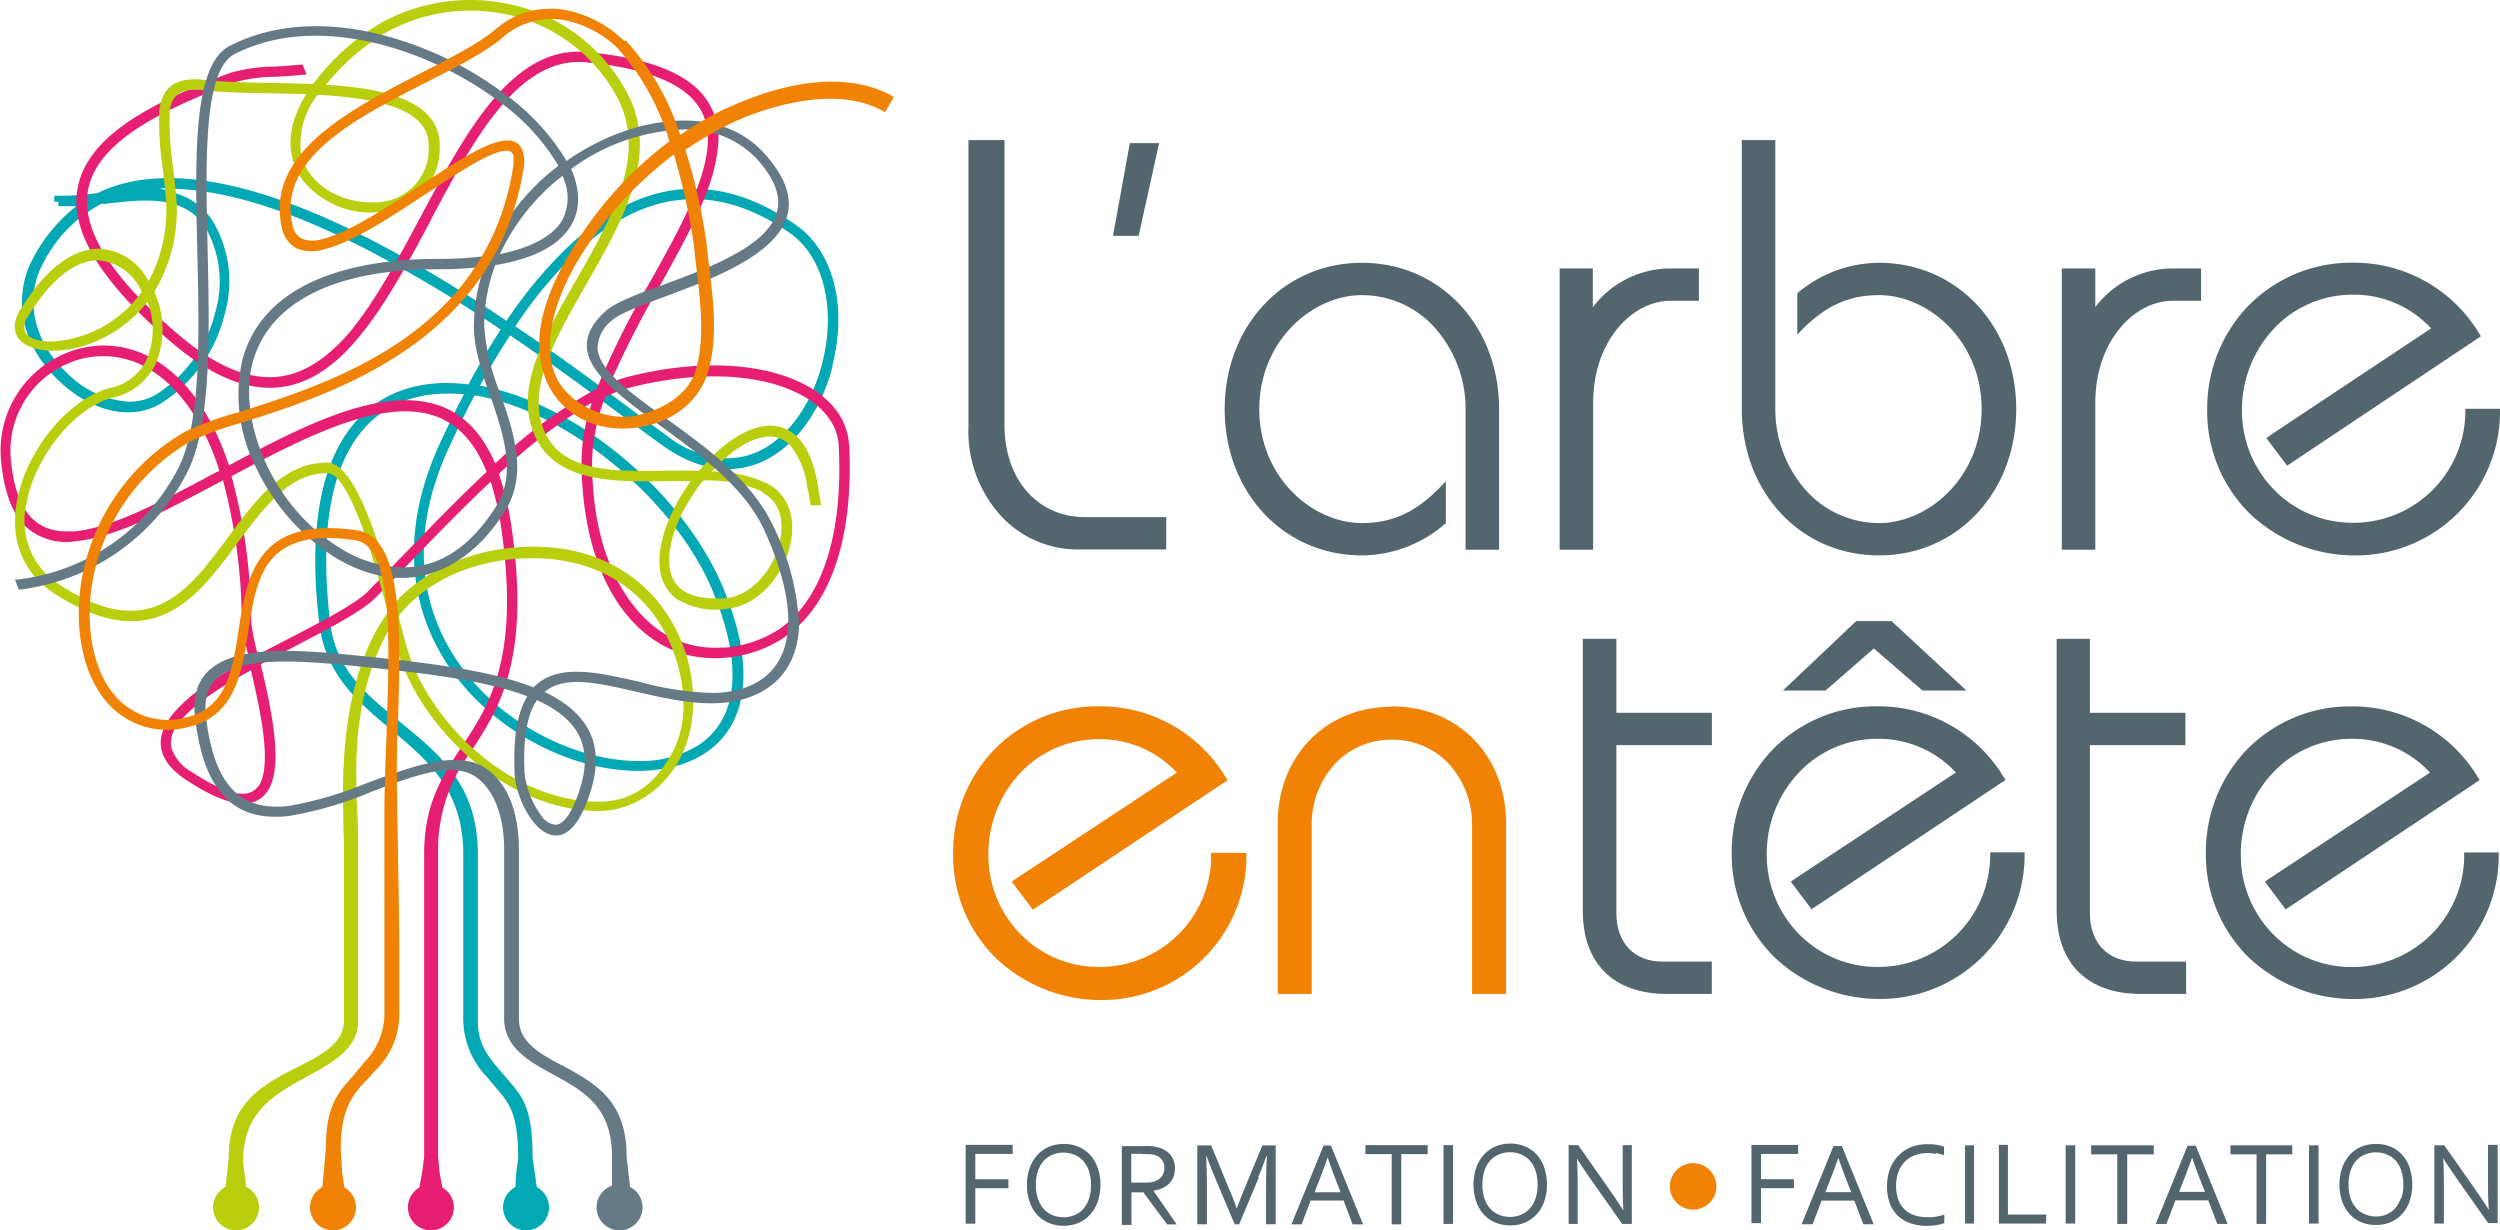 <svg xmlns="http://www.w3.org/2000/svg" width="277.5" height="136.57" viewBox="0 0 277.5 136.57"><title>arbre-logo</title><path d="M492.25-1734.68c1.72-6.61.15-12.76-4-15.66-8.94-6.27-17.7-5.23-26 3.07a50 50 0 0 0-6 7.32l-.16.23-.23-.16a150.72 150.72 0 0 0-15.1-9c-13.1-6.68-23.22-8.36-30.1-5h-.07a32 32 0 0 1-4 .28h-.69v.66h.47v.5h1.97l-.62.52a17.73 17.73 0 0 0-4.36 5.63c-1.66 3.27-1.81 8.74 3.26 13.42 3.62 3.34 8 4.24 11.17 2.29a16.22 16.22 0 0 0 7-9.78 13 13 0 0 0-1.41-10.61 7.12 7.12 0 0 0-3.8-2.83l-2-.64 2.08.09c5.61.23 12.53 2.43 20.57 6.53a149.67 149.67 0 0 1 15 8.92l.23.15-.15.23c-1.12 1.73-2.23 3.64-3.33 5.67l-.09.17h-.19c-5.32-.62-9.68.92-12.6 4.46-3.71 4.49-5 11.93-3.78 22.09.67 5.64 4.22 8.63 7.65 11.52l.51.43c3.84 3.22 7.82 6.55 7.82 13.62v18.45a9.41 9.41 0 0 0 2.75 6.46l.48.58c.23.29.45.55.68.81 1.32 1.53 2.18 2.88 2.19 7.46l-.22 1.68-.18 3.12a1.36 1.36 0 0 0-.1.88 1.77 1.77 0 0 1 .05.53v.21h3l-.4-2.6-.55-3.82c0-5.1-.93-6.56-2.34-8.21l-.57-.67c-.21-.26-.42-.5-.64-.75-1.21-1.4-2.46-2.86-2.53-5.32v-18.8c0-7.6-4.28-11.09-8.43-14.47l-.47-.39c-3.54-2.9-6.88-5.64-7.49-10.83-1.17-9.84 0-17 3.52-21.23 3.19-3.87 7.7-4.37 10.91-4.12h.42l-.19.38c-1 1.92-1.79 3.62-2.44 5-7.17 15.51 0 27 9.13 32.57 8.49 5.19 18.33 5.16 22.42-.05 2-2.54 3.58-7.47-.18-16.46-4.35-10.41-16-20.2-26.58-22.3l-.38-.07.18-.34c1-1.78 2-3.48 3-5l.16-.24.24.16c4.61 3.13 8.13 5.74 11.54 8.27l.17.13c1.57 1.17 3.19 2.37 4.88 3.59 3.57 2.58 7.18 3.32 10.45 2.15 3.93-1.42 7.12-5.48 8.52-10.87m-69.53-15.26a12.12 12.12 0 0 1 1 9.28 15.05 15.05 0 0 1-6.52 9.08 5.72 5.72 0 0 1-3 .83 10.48 10.48 0 0 1-6.74-3c-4.6-4.24-4.5-9.14-3-12.05a15.22 15.22 0 0 1 6.63-6.92h.46c4.55-.54 8.85-1 11.24 2.84m56.16 40.18c3.39 8.1 2.83 14.16-1.57 17.06a12.12 12.12 0 0 1-6.69 1.77c-6 0-12.83-3.07-17.45-7.84-4.06-4.18-9.92-13.24-3.55-27 .72-1.56 1.61-3.43 2.71-5.54l.09-.18h.2c10.22 1.78 22 11.52 26.26 21.7m5-15.48a8.13 8.13 0 0 1-3.38.74 11.42 11.42 0 0 1-6.66-2.46c-.93-.68-2-1.45-3.15-2.32l-.36-.27c-3.38-2.52-8-6-13.14-9.44l-.23-.16.16-.23a48.63 48.63 0 0 1 5.81-7.15c7.87-7.85 16.13-8.84 24.55-2.94 3 2.12 4.55 6.34 4.09 11.29-.55 5.91-3.64 11.11-7.69 12.94M455.72-1641.31a2.55 2.55 0 0 0 2.55 2.55 2.55 2.55 0 0 0 2.55-2.55 2.55 2.55 0 0 0-2.55-2.55 2.55 2.55 0 0 0-2.55 2.55" transform="translate(-399.88 1775.33)" fill="#03a8b5"/><path d="M494.13-1725.9c-.15-3-2.17-5.53-5.7-7.12-4.7-2.12-11.47-2.32-18.59-.55a15.43 15.43 0 0 0-1.59.49l-.61.22.26-.6a110.15 110.15 0 0 1 5.14-10c3.13-5.61 6.08-10.89 6.5-15.32a7.58 7.58 0 0 0-2.7-7.08c-2.36-1.94-6.21-3.15-11.78-3.69-8.28-.81-13.44 8.84-18.43 18.17-2.51 4.69-5.11 9.54-8 13-2.61 3-5.25 4.64-8.06 4.88-3.33.28-6.92-1.29-11-4.79-8.58-7.36-11.61-13.21-9.26-17.89 2.21-4.4 8.77-7.39 15.54-10a18 18 0 0 1 4.68-.63c1-.06 2-.12 3.11-.23h.28l-.46-1.12h-.15c-1 .1-2 .16-2.89.22a18.71 18.71 0 0 0-5 .7c-7 2.66-13.78 5.78-16.16 10.53-2.62 5.22.5 11.53 9.54 19.28 4.37 3.75 8.26 5.42 11.89 5.11 3.08-.27 6-2 8.8-5.32 3-3.52 5.65-8.43 8.19-13.19v-.06c4.8-9 9.76-18.25 17.28-17.52 12.76 1.24 13.78 6 13.44 9.52-.41 4.19-3.3 9.36-6.36 14.85a94.15 94.15 0 0 0-5.87 11.74v.1l-.1.05a51.3 51.3 0 0 0-10.93 8l-.29.26-.16-.35c-2.35-5.19-6.31-7.32-12.1-6.49-5.15.73-11 3.68-17 6.9l-.29.16-.11-.31c-2.79-8.22-7.8-12.94-13.74-13a11.24 11.24 0 0 0-5.76 1.61 11.66 11.66 0 0 0-5.69 11.19c.32 3.43 1.21 5.81 2.71 7.28a6.67 6.67 0 0 0 5.61 1.64c4.46-.42 10.31-3.56 16-6.59l.31-.17.09.34a62.2 62.2 0 0 1 2 15.2 25.21 25.21 0 0 0 .78 4.09v.21l-.19.1c-2.83 1.56-9.44 5.22-9.59 9.07-.06 1.55.9 3 2.87 4.28 4.53 3 7.56 3.39 9 1.2 1.74-2.64.54-8.54-.72-13.86l-.05-.21.19-.1c.86-.46 1.85-1 2.9-1.51 3.78-2 8.06-4.16 9.57-5.69l4.18-4.28c2.7-2.79 5.47-5.65 8.35-8.37l.33-.31.14.43a31.67 31.67 0 0 1 1.08 5c2 14.24-1.41 19.44-4.44 24-2.14 3.24-4.16 6.31-4.16 11.89v33.64l-.21 1.63-.55 3a2.17 2.17 0 0 0-.15 1.08 4.88 4.88 0 0 1 0 .57v.25l3.2-.46v-.18a1.11 1.11 0 0 1 .06-.48.84.84 0 0 0-.08-.7l-.56-3-.16-1.68v-33.65a18.13 18.13 0 0 1 3.56-11.26c3.14-4.76 6.7-10.16 4.62-24.83a32.27 32.27 0 0 0-1.38-5.94l-.06-.18.14-.12a58.24 58.24 0 0 1 9.55-7.41l.62-.36-.2.69a19.87 19.87 0 0 0-.93 5.71c0 8.78 2.73 16.85 8.79 20.39 4.34 2.54 10.07 1.78 13.83-.83 5.08-3.52 7.6-11.08 7.09-21.28m-70.21 3c-5.93 3.18-11.54 6.19-15.77 6.59h-.91c-3.65 0-5.66-2.59-6.16-7.93a10.53 10.53 0 0 1 5.13-10.09 9.88 9.88 0 0 1 10.78.37c3 2 5.53 5.72 7.17 10.7l.08.22-.27.14zm4.65 34.83a2 2 0 0 1-1.78.88c-1.31 0-3.2-.81-5.63-2.41a4.9 4.9 0 0 1-2.23-2.56 3 3 0 0 1 .56-2.54c1.5-2.28 5.23-4.54 7.9-6l.33-.18.09.36c1.17 5 2.18 10.35.77 12.49m25.17-34.76c-3.07 2.88-6 5.93-8.88 8.88l-.08.08c-1.28 1.32-2.74 2.82-4.14 4.24s-5.74 3.64-9.24 5.45l-2.6 1.35-.32.17-.09-.35a22.08 22.08 0 0 1-.65-3.39 62.65 62.65 0 0 0-2.12-15.85l-.06-.22.2-.11c6.08-3.25 11.94-6.22 16.93-6.93 5.44-.78 9 1.25 11.11 6.37l.08.18-.14.13zm26.4 19.36a10.81 10.81 0 0 1-6.23-1.34c-3-1.66-8.33-7-8.33-19.35a20.87 20.87 0 0 1 1.43-7v-.11l.11-.05a16.43 16.43 0 0 1 3-1.07c6.87-1.7 13.37-1.53 17.84.49 3.11 1.4 4.9 3.57 5 6.12.49 9.79-1.85 17-6.59 20.28a13.12 13.12 0 0 1-6.24 2.07M445.16-1641.31a2.55 2.55 0 0 0 2.55 2.55 2.55 2.55 0 0 0 2.55-2.55 2.55 2.55 0 0 0-2.55-2.55 2.55 2.55 0 0 0-2.55 2.55" transform="translate(-399.88 1775.33)" fill="#e71f73"/><path d="M434.29-1641.31a2.55 2.55 0 0 0 2.55 2.55 2.55 2.55 0 0 0 2.55-2.55 2.55 2.55 0 0 0-2.55-2.55 2.55 2.55 0 0 0-2.55 2.55" transform="translate(-399.88 1775.33)" fill="#f08305"/><path d="M489.57-1721c.08.53.17 1 .27 1.59v.17h1.16v-.25c-.11-.54-.2-1.09-.29-1.68-1-6.6-4.23-7.12-6.09-6.85-2.19.33-4.76 2.09-7.05 4.84l-.09.1h-3.51c-6.39.1-12.43.19-14-5.34-1.28-4.41 1.74-9.67 4.93-15.25 4.07-7.1 8.28-14.44 4.58-21.37a19.3 19.3 0 0 0-14-10 20.51 20.51 0 0 0-13 2.08 25.48 25.48 0 0 0-7.75 6.83l-.09.12h-.15c-1.27-.05-2.77-.08-4.22-.11-2.82-.05-5.73-.1-7.58-.33-3.16-.39-4.79.67-5.12 3.33a33.81 33.81 0 0 0 .38 6.48c.12 1 .23 2 .3 2.89a16.63 16.63 0 0 1-1.64 9.18l-.22.42-.26-.39a6.49 6.49 0 0 0-5.27-3.18c-2.09 0-5.3 1.18-8.75 6.81-.93 1.52-.76 2.91.46 3.73 2.48 1.67 9.08.83 13.37-4.26l.33-.4.15.5a8.38 8.38 0 0 1-.33 6.05 5.69 5.69 0 0 1-3.9 3c-4.69 1.16-9.48 7-10.46 12.74-.73 4.26.74 7.84 4.14 10.07 11 7.19 15.94.43 20.34-5.54 3-4 5.75-7.79 10-7.79 1.77 0 4 5 6.7 15.35v.13l-.08.11c-3.53 5-5.16 12.48-4.84 22.35v.3c0 1.3.08 2.53.08 3.7v18.74c0 2.64-2.56 3.93-5.06 5.19l-1.1.56c-3.63 1.91-6.63 4-6.64 9.56l-.44 4.07-.28.29a1 1 0 0 0-.14.72 1.53 1.53 0 0 1 0 .44v.37l2.48-1.43.11.43c.12.35.26.31.32.29s.21-.15.13-.66a2.13 2.13 0 0 0-.19-.7v-.09l-.39-3.32c0-5 2.78-7 6.13-8.89l1-.56c2.57-1.39 5.46-2.94 5.63-5.84v-19.21c0-1.43 0-2.89-.1-4.43s-.1-3.2-.1-4.81c0-2.67.34-9.5 3.52-15.09l.34-.6.65 2.47c2.46 8.72 12.07 18.06 22.45 18.06 4.82 0 10.44-4.29 10.44-12.2a17.55 17.55 0 0 0-4.36-11.55c-2.28-2.55-6.45-5.59-13.42-5.59-6.22 0-11.74 2.45-14.92 5.79l-.34.36-.13-.48c-2.8-10.25-5.18-15-7.49-15-4.85 0-7.94 4.19-10.93 8.23-4.51 6.11-8.77 11.88-18.8 5.29a8.34 8.34 0 0 1-3.63-8.92c.9-5.25 5.39-10.77 9.6-11.81a6.86 6.86 0 0 0 4.72-3.69 9.9 9.9 0 0 0-.07-7.93l-.06-.13.08-.13a17.29 17.29 0 0 0 2.32-10.77c-.07-.84-.18-1.82-.3-2.86a34.17 34.17 0 0 1-.38-6.27c.17-1.36.75-2.71 3.83-2.33 1.88.23 4.79.28 7.6.33l3.26.07h.47l-.24.41c-2.67 4.62-1.22 7.76-.11 9.23a9.72 9.72 0 0 0 10.23 3.13 7 7 0 0 0 4.93-6.76c.25-5.49-6.8-6.62-12.11-7h-.55l.35-.42a24.88 24.88 0 0 1 6.65-5.58 19.31 19.31 0 0 1 12.22-2 18.16 18.16 0 0 1 13.15 9.4c3.39 6.36-.66 13.42-4.57 20.25-3.32 5.79-6.45 11.26-5 16.14 1.86 6.4 8.94 6.28 15.18 6.17v.14-.14h2.54l-.31.45c-2.15 3.1-3.32 6.44-3.14 8.92a4.76 4.76 0 0 0 1.88 3.7 8.12 8.12 0 0 0 5.44 1.12c3.78-.27 6.54-4 7.22-7.31.61-3-.38-5.48-2.63-6.63a14.25 14.25 0 0 0-5.52-1.3h-.6l.41-.43c1.87-2 3.79-3.17 5.43-3.41a3.13 3.13 0 0 1 2.92 1 9.17 9.17 0 0 1 1.86 4.86m-74-21.84a13.17 13.17 0 0 1-9.84 5.38h-.12c-1.42 0-2.48-.38-2.84-1a1.73 1.73 0 0 1 .27-1.76c3.17-5.18 6-6.26 7.75-6.26h.06a5.78 5.78 0 0 1 4.75 3.36l.09.16-.11.14zm28.69 35.75c3-3.75 8.35-6.32 14.8-6.32 7.21 0 12.81 3.53 15.37 9.7 1.45 3.5 2.11 8.11.2 11.75s-4.53 5.58-8.22 5.58c-9.86 0-19-8.91-21.34-17.23-.14-.49-.31-1.15-.54-2l-.31-1.2v-.14l.09-.11zm3.27-51.82a5.93 5.93 0 0 1-6 6h-.5c-3.28 0-7.09-2-7.69-5.58a8.73 8.73 0 0 1 1.76-6.22l.09-.13h.16c8.58.48 12.33 2.29 12.17 5.87m37 38.25c2.55 1.3 2.27 4.19 2 5.37-.6 3-3.08 6.18-6.17 6.4h-1c-3.21 0-4.93-1.27-5.11-3.79s1.12-5.75 3.36-8.79l.27-.36.19-.15h.14a15 15 0 0 1 6.37 1.24M423.53-1641.31a2.55 2.55 0 0 0 2.55 2.55 2.55 2.55 0 0 0 2.55-2.55 2.55 2.55 0 0 0-2.55-2.55 2.55 2.55 0 0 0-2.55 2.55" transform="translate(-399.88 1775.33)" fill="#b9ce0d"/><path d="M466.1-1641.31a2.55 2.55 0 0 0 2.55 2.55 2.55 2.55 0 0 0 2.55-2.55 2.55 2.55 0 0 0-2.55-2.55 2.55 2.55 0 0 0-2.55 2.55M488.52-1706.86a27.53 27.53 0 0 0-2.71-9.86c-2.35-5.21-7.58-9-12.18-12.29-3.91-2.81-7.28-5.25-7.42-7.68a4 4 0 0 1 1.65-3.11c.85-.76 3.07-1.58 5.65-2.54 5.38-2 12.74-4.72 13.8-9.24.49-2.11-.44-4.44-2.78-6.92-4.45-4.71-11.72-3.92-17.05-1.61a26.46 26.46 0 0 0-4.46 2.47l-.25.18-.15-.27a25.4 25.4 0 0 0-6.77-7.21 38.83 38.83 0 0 0-14.71-6.79c-5.93-1.29-11.38-.77-15.77 1.5-4.08 2.1-3.84 12.17-3.59 22.84.22 9.33.45 19-2.13 24.07a23.06 23.06 0 0 1-17.84 12.32h-.27l.42 1.11h.16a24.18 24.18 0 0 0 18.54-13c2.71-5.34 2.48-15.32 2.26-25s-.46-19.67 3-21.43c9.1-4.69 21.55-.6 29.26 5.19a23.73 23.73 0 0 1 6.56 7l.11.21-.19.15a24.51 24.51 0 0 0-7.55 9.7l-.06.15h-.16a42.27 42.27 0 0 1-5.55.33c-6.85 0-18.76 1.43-21.5 11a17.57 17.57 0 0 0 1.52 12.27 23.78 23.78 0 0 0 8.53 9.75c3.53 2.2 7.15 2.91 10.44 2s6.29-3.31 8.62-7.06c2.52-4.05 1-8.65-.57-13.09a24.29 24.29 0 0 1-1.75-7.42 19.32 19.32 0 0 1 1.18-6.64l.06-.15h.16c3.79-.65 6.43-1.93 7.84-3.79s1.53-4.1.5-6.64l-.09-.21.18-.13a22.17 22.17 0 0 1 12.27-4.25 10.62 10.62 0 0 1 8 3.09c2 2.15 2.85 4.13 2.43 5.9-.91 3.9-7.47 6.32-12.74 8.27-2.81 1-5.24 1.94-6.29 2.87-1.49 1.33-2.17 2.64-2.11 4 .15 2.91 3.81 5.56 8 8.64 4.47 3.25 9.54 6.92 11.73 11.77 2 4.39 3.86 10.45 1.58 14.4-1.61 2.81-4.72 3.51-7 3.6a33.2 33.2 0 0 1-8.4-1.22c-4.67-1.07-9.09-2.09-11.69.47l-.13.13-.17-.06c-4.79-1.86-11.62-2.67-18.78-3.41-5-.51-9.69-.91-13.16-.2-4.13.84-5.92 3.13-5.47 7 .52 4.45 1.72 7.46 3.69 9.22 1.67 1.49 3.89 2.05 6.76 1.72a40.49 40.49 0 0 0 9.17-2.7c4.61-1.75 9-3.41 11.55-1.63 2 1.38 3.14 4.32 3.14 8.08v18.73c0 3.24 2.83 4.8 5.36 6.17l.93.51c3.11 1.76 5.68 3.62 5.68 8.65v3.38l-.78 2.84h3.62l-.84-2.89-.38-3.33c0-5.65-2.8-7.69-6.16-9.59l-1-.55h-.06c-2.34-1.25-4.75-2.54-4.73-5.17v-18.73c0-5.67-2.25-8.08-3.6-9-3.12-2.18-8.07-.34-13.31 1.59a40.65 40.65 0 0 1-8.66 2.53c-2.76.32-4.83-.31-6.32-1.94s-2.41-4.23-2.85-8c-.37-3.2 1.08-5 4.55-5.73 3.31-.67 7.95-.28 12.81.22 6.85.7 13.38 1.48 18 3.16l.31.11-.16.29c-1 1.82-1.41 4.52-1.25 8.24.11 2.56 2 6.59 4.3 6.91 1.61.23 3-1.36 4.08-4.71 1.64-5 .12-8.56-4.64-11l-.43-.22.4-.27c2.24-1.48 5.74-.67 9.79.26 4.33 1 9.24 2.14 13.26.33 3.32-1.49 5-4.54 4.81-8.81m-34.26-24.35c1.44 4.22 2.92 8.59.69 12.17-2.83 4.55-6.33 6.86-10.4 6.86a13.73 13.73 0 0 1-7.08-2.21c-7.86-4.89-11.28-14.65-9.55-20.69 1.88-6.57 9.12-10.19 20.39-10.19a44.82 44.82 0 0 0 4.82-.24h.43l-.13.41a20.42 20.42 0 0 0-1 6.2c0 2.44.92 5.13 1.8 7.73m8.07-19.67c-.94 1.74-3.16 3-6.41 3.76l-.57.13.25-.52a23.73 23.73 0 0 1 6.4-7.94l.31-.25.13.38a5.36 5.36 0 0 1-.12 4.45m1.89 63.32c-.8 2.42-1.66 3.73-2.56 3.89h-.18a2.14 2.14 0 0 1-1.52-1 9.71 9.71 0 0 1-1.87-4.81c-.16-3.64.25-6.19 1.24-7.8l.13-.22.23.11c4.58 2.14 6 5.26 4.53 9.81" transform="translate(-399.88 1775.33)" fill="#657a84"/><path d="M480.38-1763.27a41.65 41.65 0 0 0-4.85 2.81l-.15.1-.06-.17a28.18 28.18 0 0 0-6-10.33l-.13.1a12.86 12.86 0 0 0-5.34-3.16 9.31 9.31 0 0 0-8.85 1.74c-1.81 1.61-5 3.21-8.27 4.9-7.77 4-17.45 8.88-15.57 17.15a3.24 3.24 0 0 0 1.65 2.37 4.42 4.42 0 0 0 2.93.13c3.11-.71 7.32-3.47 11.38-6.15l.11-.07c3.9-2.56 7.57-5 9.12-4.73a.72.72 0 0 1 .53.77 4.6 4.6 0 0 1-.07 1.2c-3 18.37-20.23 23.81-30.51 27.06a34.4 34.4 0 0 0-6 2.21 23.61 23.61 0 0 0-11.48 17.17c-.61 4.44.07 10.37 3.82 13.69a8.81 8.81 0 0 0 8 1.88c5.33-1.15 6.08-6 6.8-10.67.92-6 1.78-11.57 11.84-10.1 4.21.62 3.86 10.83 3.52 20.7q0 1.2-.08 2.38l-.05 1.6c-.07 2.11-.12 3.78-.12 5.43v22.26a7.81 7.81 0 0 1-2.15 5.5l-.62.74-.84 1c-1.5 1.66-2.9 3.21-2.89 7.9l-.43 4.75-.53.34v.07a1.13 1.13 0 0 0 0 .91 1.21 1.21 0 0 1 .09.55v.22h3v-.21a.8.8 0 0 1 .08-.46.73.73 0 0 0 0-.72l-.41-2.91-.15-2.47c0-4.62 1.48-6.19 2.91-7.69l.58-.63.38-.43a8.65 8.65 0 0 0 2.63-6.61v-6.74c0-2.66-.07-6.94-.15-11.08-.08-4.57-.16-8.88-.11-10.22v-.5q0-1.08.07-2.16c.37-11.23.73-21.84-4.49-22.61-11.19-1.64-12.23 5.11-13.15 11.07-.69 4.49-1.35 8.73-5.91 9.71a7.69 7.69 0 0 1-7-1.61c-3.41-3-4-8.53-3.44-12.67a22.46 22.46 0 0 1 10.93-16.33 34.09 34.09 0 0 1 5.73-2.11c9.84-3.11 28.15-8.9 31.28-28a4.17 4.17 0 0 0-.11-2.31 1.64 1.64 0 0 0-1.3-1c-2-.31-5.7 2.12-10 4.95-3.82 2.52-8.14 5.35-11 6a3.31 3.31 0 0 1-2.11-.06 2.09 2.09 0 0 1-1.1-1.57c-1.68-7.4 7.17-11.9 15-15.87 3.38-1.72 6.58-3.35 8.51-5.06a8.18 8.18 0 0 1 7.77-1.5 11.68 11.68 0 0 1 4.75 2.78 26.92 26.92 0 0 1 5.79 10.31v.1l-.08.06a42.27 42.27 0 0 0-11.26 12.88c-3.09 5.38-3.85 9.82-2.31 13.57 1.45 3.55 5.12 5.66 9.38 5.32s7.55-2.74 8.59-6.28c1.08-3.69.6-7.66.14-11.49-.11-.89-.21-1.72-.29-2.55a62.8 62.8 0 0 0-2.26-10.21l-.1-.38.08-.05a41.84 41.84 0 0 1 5.22-3c1.77-.82 10.85-4.68 16.84-1.12l1-1.68c-2.64-1.57-8.5-3.4-18.7 1.3m-3.48 15.4c.08.83.18 1.67.29 2.56.5 4.14.83 7.8-.09 11-1 3.46-5.15 5-7.52 5.23h-.56c-3.16 0-6.46-2-7.55-4.67-1.28-3.12-.42-7.56 2.41-12.49a42.46 42.46 0 0 1 10.62-11.84l.17-.13.24.92a70.13 70.13 0 0 1 2 9.44M585.24-1643.64a2.58 2.58 0 0 0 2.58 2.58 2.58 2.58 0 0 0 2.58-2.58 2.58 2.58 0 0 0-2.58-2.58 2.58 2.58 0 0 0-2.58 2.58" transform="translate(-399.88 1775.33)" fill="#f08305"/><path d="M575-1648.22h-1v8.75h1v-4.47q0-1.6-.08-2.79.7 1.11 1.59 2.38l3.44 4.88h1.06v-8.75h-1.01v4.66q0 1.33.08 2.6-.78-1.22-1.59-2.38l-3.43-4.88zm-3.69 2.55a4.16 4.16 0 0 0-.8-1.44 3.7 3.7 0 0 0-1.28-.94 4.16 4.16 0 0 0-1.71-.34 4.09 4.09 0 0 0-1.69.34 3.69 3.69 0 0 0-1.28.94 4.25 4.25 0 0 0-.82 1.44 5.56 5.56 0 0 0-.29 1.83 5.69 5.69 0 0 0 .28 1.82 4.18 4.18 0 0 0 .8 1.43 3.69 3.69 0 0 0 1.29.94 4.21 4.21 0 0 0 1.72.34 4 4 0 0 0 1.68-.34 3.74 3.74 0 0 0 1.28-.94 4.22 4.22 0 0 0 .82-1.43 5.63 5.63 0 0 0 .28-1.82 5.81 5.81 0 0 0-.28-1.83m-1 3.39a3.26 3.26 0 0 1-.64 1.12 2.68 2.68 0 0 1-1 .68 3 3 0 0 1-1.18.23 3.07 3.07 0 0 1-1.19-.23 2.63 2.63 0 0 1-1-.68 3.26 3.26 0 0 1-.64-1.12 4.69 4.69 0 0 1-.23-1.55 4.75 4.75 0 0 1 .23-1.56 3.24 3.24 0 0 1 .64-1.13 2.69 2.69 0 0 1 1-.68 3 3 0 0 1 1.19-.23 3 3 0 0 1 1.19.23 2.72 2.72 0 0 1 1 .68 3.26 3.26 0 0 1 .64 1.13 4.77 4.77 0 0 1 .23 1.56 4.75 4.75 0 0 1-.23 1.55m-9.15-5.94h-1.06v8.75h1.06v-8.75zm-5.75 1h2.93v-1h-6.91v1h2.92v7.79h1.06v-7.79zm-8.16.4q.56 1.61 1.1 3l.33.83h-2.9l.33-.83q.53-1.33 1.12-3zm-2.9 7.39l1-2.64h3.66l1 2.64h1.16l-3.57-8.75h-.81l-3.57 8.75h1.15zm-4.82-5.23q.43-1 .91-2.35h.05q-.09 1.86-.09 3.34v4.23h1.07v-8.75h-1.48l-2.06 5q-.31.72-.78 2-.42-1.2-.78-2l-2.06-5h-1.54v8.75h1.07v-4.23q0-1.52-.09-3.34h.05q.46 1.27.92 2.35l2.2 5.23h.49l2.2-5.23zm-12.88-2.56h.83a2.86 2.86 0 0 1 .56.1 1.55 1.55 0 0 1 .78.49 1.42 1.42 0 0 1 .29.91 1.5 1.5 0 0 1-.3 1 1.7 1.7 0 0 1-.86.54 3.07 3.07 0 0 1-.62.12h-1.89v-3.2h1.21zm.08 4.17l2.69 3.63h1.07l-2.59-3.74a3.9 3.9 0 0 0 1-.29 2.51 2.51 0 0 0 .74-.5 2.19 2.19 0 0 0 .48-.73 2.5 2.5 0 0 0 .17-.95 2.31 2.31 0 0 0-.48-1.49 2.61 2.61 0 0 0-1.4-.85 4.61 4.61 0 0 0-.74-.14 9.34 9.34 0 0 0-1 0h-2.28v8.75h1.07v-3.62h1.29zm-5-2.58a4.16 4.16 0 0 0-.8-1.44 3.67 3.67 0 0 0-1.28-.94 4.17 4.17 0 0 0-1.71-.34 4.1 4.1 0 0 0-1.69.34 3.71 3.71 0 0 0-1.28.94 4.27 4.27 0 0 0-.82 1.44 5.59 5.59 0 0 0-.29 1.83 5.68 5.68 0 0 0 .28 1.82 4.2 4.2 0 0 0 .8 1.43 3.64 3.64 0 0 0 1.29.94 4.2 4.2 0 0 0 1.72.34 4.06 4.06 0 0 0 1.68-.34 3.75 3.75 0 0 0 1.28-.94 4.21 4.21 0 0 0 .82-1.43 5.58 5.58 0 0 0 .29-1.82 5.73 5.73 0 0 0-.28-1.83m-1 3.39a3.19 3.19 0 0 1-.64 1.12 2.64 2.64 0 0 1-1 .68 3 3 0 0 1-1.18.23 3.08 3.08 0 0 1-1.19-.23 2.65 2.65 0 0 1-1-.68 3.29 3.29 0 0 1-.64-1.12 4.69 4.69 0 0 1-.24-1.55 4.83 4.83 0 0 1 .23-1.56 3.26 3.26 0 0 1 .64-1.13 2.72 2.72 0 0 1 1-.68 3 3 0 0 1 1.19-.23 3 3 0 0 1 1.19.23 2.7 2.7 0 0 1 1 .68 3.19 3.19 0 0 1 .64 1.13 4.77 4.77 0 0 1 .23 1.56 4.75 4.75 0 0 1-.23 1.55m-12.61-1.19h3.68v-1h-3.68v-2.82h4.15v-1h-5.22v8.75h1.07v-4zM671.14-1648.2h-1.05v8.68h1.06v-4.48q0-1.58-.08-2.77c.46.73 1 1.52 1.58 2.36l3.41 4.84h1.06v-8.68h-1.07v4.62q0 1.32.09 2.58-.78-1.21-1.58-2.36l-3.4-4.84zm-3.77 2.53a4.14 4.14 0 0 0-.8-1.42 3.58 3.58 0 0 0-1.27-.93 4.12 4.12 0 0 0-1.7-.33 4 4 0 0 0-1.67.33 3.61 3.61 0 0 0-1.27.93 4.22 4.22 0 0 0-.81 1.42 5.48 5.48 0 0 0-.29 1.82 5.67 5.67 0 0 0 .28 1.81 4.16 4.16 0 0 0 .8 1.42 3.58 3.58 0 0 0 1.28.93 4.13 4.13 0 0 0 1.7.33 4 4 0 0 0 1.66-.33 3.67 3.67 0 0 0 1.27-.93 4.1 4.1 0 0 0 .81-1.42 5.53 5.53 0 0 0 .28-1.81 5.72 5.72 0 0 0-.28-1.82m-1 3.36a3.19 3.19 0 0 1-.63 1.11 2.63 2.63 0 0 1-.94.67 3 3 0 0 1-1.17.23 3.09 3.09 0 0 1-1.18-.23 2.61 2.61 0 0 1-1-.67 3.23 3.23 0 0 1-.64-1.11 4.65 4.65 0 0 1-.23-1.54 4.74 4.74 0 0 1 .23-1.54 3.21 3.21 0 0 1 .63-1.12 2.67 2.67 0 0 1 1-.68 3 3 0 0 1 1.18-.23 3 3 0 0 1 1.18.23 2.67 2.67 0 0 1 1 .68 3.18 3.18 0 0 1 .63 1.12 4.74 4.74 0 0 1 .23 1.54 4.71 4.71 0 0 1-.23 1.54m-9.18-5.89h-1.06v8.68h1.06v-8.68zm-5.82 1h2.9v-1h-6.86v1h2.9v7.73h1.06v-7.73zm-8.2.4q.55 1.6 1.09 2.95l.33.82h-2.88l.32-.82q.53-1.32 1.11-2.94zm-2.87 7.33l1-2.62h3.65l1 2.62h1.15l-3.54-8.68h-.91l-3.54 8.68h1.14zm-4.3-7.73h2.9v-1h-6.95v1h2.9v7.73h1.1v-7.73zm-5.82-1h-1.06v8.68h1.06v-8.68zm-8.47 0v8.68h5.24v-1h-4.24v-7.73h-1.06zm-2.7 0h-1.06v8.68h1v-8.68zm-4.25.87a6.73 6.73 0 0 1 .86.22v-.93l-.36-.12-.45-.1-.51-.06h-.54a4.83 4.83 0 0 0-1.86.34 4 4 0 0 0-1.41 1 4.13 4.13 0 0 0-.89 1.46 5.42 5.42 0 0 0-.31 1.86 5.49 5.49 0 0 0 .29 1.85 3.67 3.67 0 0 0 .86 1.38 3.77 3.77 0 0 0 1.4.87 5.62 5.62 0 0 0 1.92.3 6.75 6.75 0 0 0 1-.08 4.61 4.61 0 0 0 .89-.23v-.93l-.42.12-.48.1-.49.06h-.46a4.76 4.76 0 0 1-1.44-.21 2.89 2.89 0 0 1-1.1-.64 2.8 2.8 0 0 1-.71-1.09 4.35 4.35 0 0 1-.25-1.55 4.32 4.32 0 0 1 .27-1.58 3.24 3.24 0 0 1 .74-1.13 3 3 0 0 1 1.1-.69 4 4 0 0 1 1.36-.23 5.08 5.08 0 0 1 .94.09m-10.81.48q.55 1.6 1.09 2.95l.33.82h-2.88l.32-.82q.53-1.32 1.11-2.94zm-2.87 7.33l1-2.62h3.63l1 2.62h1.15l-3.54-8.68h-.92l-3.54 8.68h1.14zm-5.75-4h3.67v-1h-3.65v-2.8h4.12v-1h-5.18v8.68h1.06v-4z" transform="translate(-399.88 1775.33)" fill="#53656d"/><path d="M554.38-1696.88c-7.34 0-12.68 5.46-12.68 13v18.88h3.78v-18.61a10 10 0 0 1 2.64-7 8.6 8.6 0 0 1 6.26-2.62 8.6 8.6 0 0 1 6.26 2.62 10 10 0 0 1 2.64 7v18.61h3.78v-18.92c0-7.53-5.33-13-12.67-13zM534.32-1680a12.39 12.39 0 0 1-12.43 12 12.11 12.11 0 0 1-8.79-3.7 12.49 12.49 0 0 1-3.51-8.73 13.13 13.13 0 0 1 3.45-9 11.92 11.92 0 0 1 8.85-3.85 11.62 11.62 0 0 1 8.62 3.71l-17.73 11.69-.6.41 2.35 3.12 21.05-14 .56-.37-.35-.57a16.25 16.25 0 0 0-13.9-7.64 16 16 0 0 0-11.71 4.87 16.47 16.47 0 0 0-4.5 11.47 16 16 0 0 0 4.72 11.59 16.93 16.93 0 0 0 12 4.67 16 16 0 0 0 15.83-15.6v-.73h-3.93v.68z" transform="translate(-399.88 1775.33)" fill="#f08305"/><path d="M179.41 70.91h-3.72v30.18c0 5.87 3.41 9.24 9.37 9.24h4.95v-3.59h-5.45c-3.17 0-5.14-2.07-5.14-5.39v-18.64h10.6v-3.59h-10.6v-8.2z" fill="#53656d"/><path d="M620.78-1680a12.43 12.43 0 0 1-12.46 12 12.14 12.14 0 0 1-8.81-3.71 12.52 12.52 0 0 1-3.52-8.75 13.15 13.15 0 0 1 3.46-9 11.93 11.93 0 0 1 8.87-3.86 11.64 11.64 0 0 1 8.66 3.74l-17.76 11.72-.56.39 2.3 3.07 21-14 .54-.36-.35-.54a16.21 16.21 0 0 0-13.87-7.63 16 16 0 0 0-11.69 4.86 16.45 16.45 0 0 0-4.49 11.45 16 16 0 0 0 4.71 11.51 16.92 16.92 0 0 0 12 4.66 16 16 0 0 0 15.8-15.59v-.68h-3.81v.65z" transform="translate(-399.88 1775.33)" fill="#53656d"/><path fill="#53656d" d="M208 71.98l5.23 4.53.18.14h4.86l-8.2-7.61-.11-.1h-3.92l-8.14 7.71h4.73l5.37-4.67z"/><path d="M673.4-1680.64v.65a12.42 12.42 0 0 1-12.46 12 12.15 12.15 0 0 1-8.81-3.71 12.51 12.51 0 0 1-3.52-8.75 13.16 13.16 0 0 1 3.46-9 11.93 11.93 0 0 1 8.87-3.87 11.64 11.64 0 0 1 8.67 3.75l-17.76 11.71-.57.39 2.31 3.08 21-14 .53-.35-.34-.55a16.21 16.21 0 0 0-13.87-7.63 16 16 0 0 0-11.69 4.86 16.43 16.43 0 0 0-4.49 11.45 16 16 0 0 0 4.71 11.51 16.93 16.93 0 0 0 12 4.66 16 16 0 0 0 15.8-15.59v-.68h-3.84z" transform="translate(-399.88 1775.33)" fill="#53656d"/><path d="M232.01 70.91h-3.72v30.18c0 5.87 3.41 9.24 9.37 9.24h5v-3.59h-5.54c-3.17 0-5.14-2.07-5.14-5.39v-18.64h10.6v-3.59h-10.6v-8.2zM128.66 15.89h-3.25l-1.87 10.29h2.85l2.27-10.29z" fill="#53656d"/><path d="M511.38-1728.09v-31.69h-4v31.78a13.9 13.9 0 0 0 3.84 10.18 11.61 11.61 0 0 0 8.18 3.48h9.93v-3.59h-9.03c-5.25 0-8.92-4.19-8.92-10.19zM673.53-1729.95v.65a12.43 12.43 0 0 1-12.46 12 12.15 12.15 0 0 1-8.81-3.71 12.51 12.51 0 0 1-3.52-8.75 13.16 13.16 0 0 1 3.46-9 11.94 11.94 0 0 1 8.87-3.86 11.62 11.62 0 0 1 8.66 3.74l-17.73 11.78-.55.4 2.3 3.06 21.51-14.36-.33-.54a16.2 16.2 0 0 0-13.87-7.63 16 16 0 0 0-11.69 4.86 16.44 16.44 0 0 0-4.49 11.45 15.94 15.94 0 0 0 4.7 11.52 16.92 16.92 0 0 0 12 4.66 16 16 0 0 0 15.8-15.59v-.68h-3.85zM632.46-1741.26v-4.27h-3.72v31.22h3.72v-16.3c0-7 4.44-11.33 8.55-11.33h3.19v-3.59h-3.44a10.84 10.84 0 0 0-8.29 4.27zM576.68-1741.26v-4.27h-3.68v31.22h3.72v-16.3c0-7 4.44-11.33 8.55-11.33h3.19v-3.59h-3.46a10.84 10.84 0 0 0-8.29 4.27zM551.05-1746.16c-8.68 0-15.23 7-15.23 16.24s6.55 16.24 15.23 16.24a14.25 14.25 0 0 0 9.32-3.58v-4.64l-.47.48c-2.77 2.91-5.42 4.15-8.85 4.15-5.5 0-11.39-5.08-11.39-12.65s5.89-12.65 11.39-12.65a10.85 10.85 0 0 1 8.28 3.83 13.56 13.56 0 0 1 3.23 8.82v15.61h3.72v-15.61c0-9.26-6.55-16.24-15.23-16.24zM608.46-1746.16a14.14 14.14 0 0 0-9.08 3.38v4.59l.22-.23c2.77-2.91 5.42-4.15 8.85-4.15 5.5 0 11.39 5.08 11.39 12.65s-5.89 12.65-11.39 12.65a10.87 10.87 0 0 1-8.28-3.83 13.58 13.58 0 0 1-3.23-8.82v-29.86h-3.72v29.86c0 9.26 6.55 16.24 15.23 16.24s15.23-7 15.23-16.24-6.55-16.24-15.23-16.24z" transform="translate(-399.88 1775.33)" fill="#53656d"/></svg>